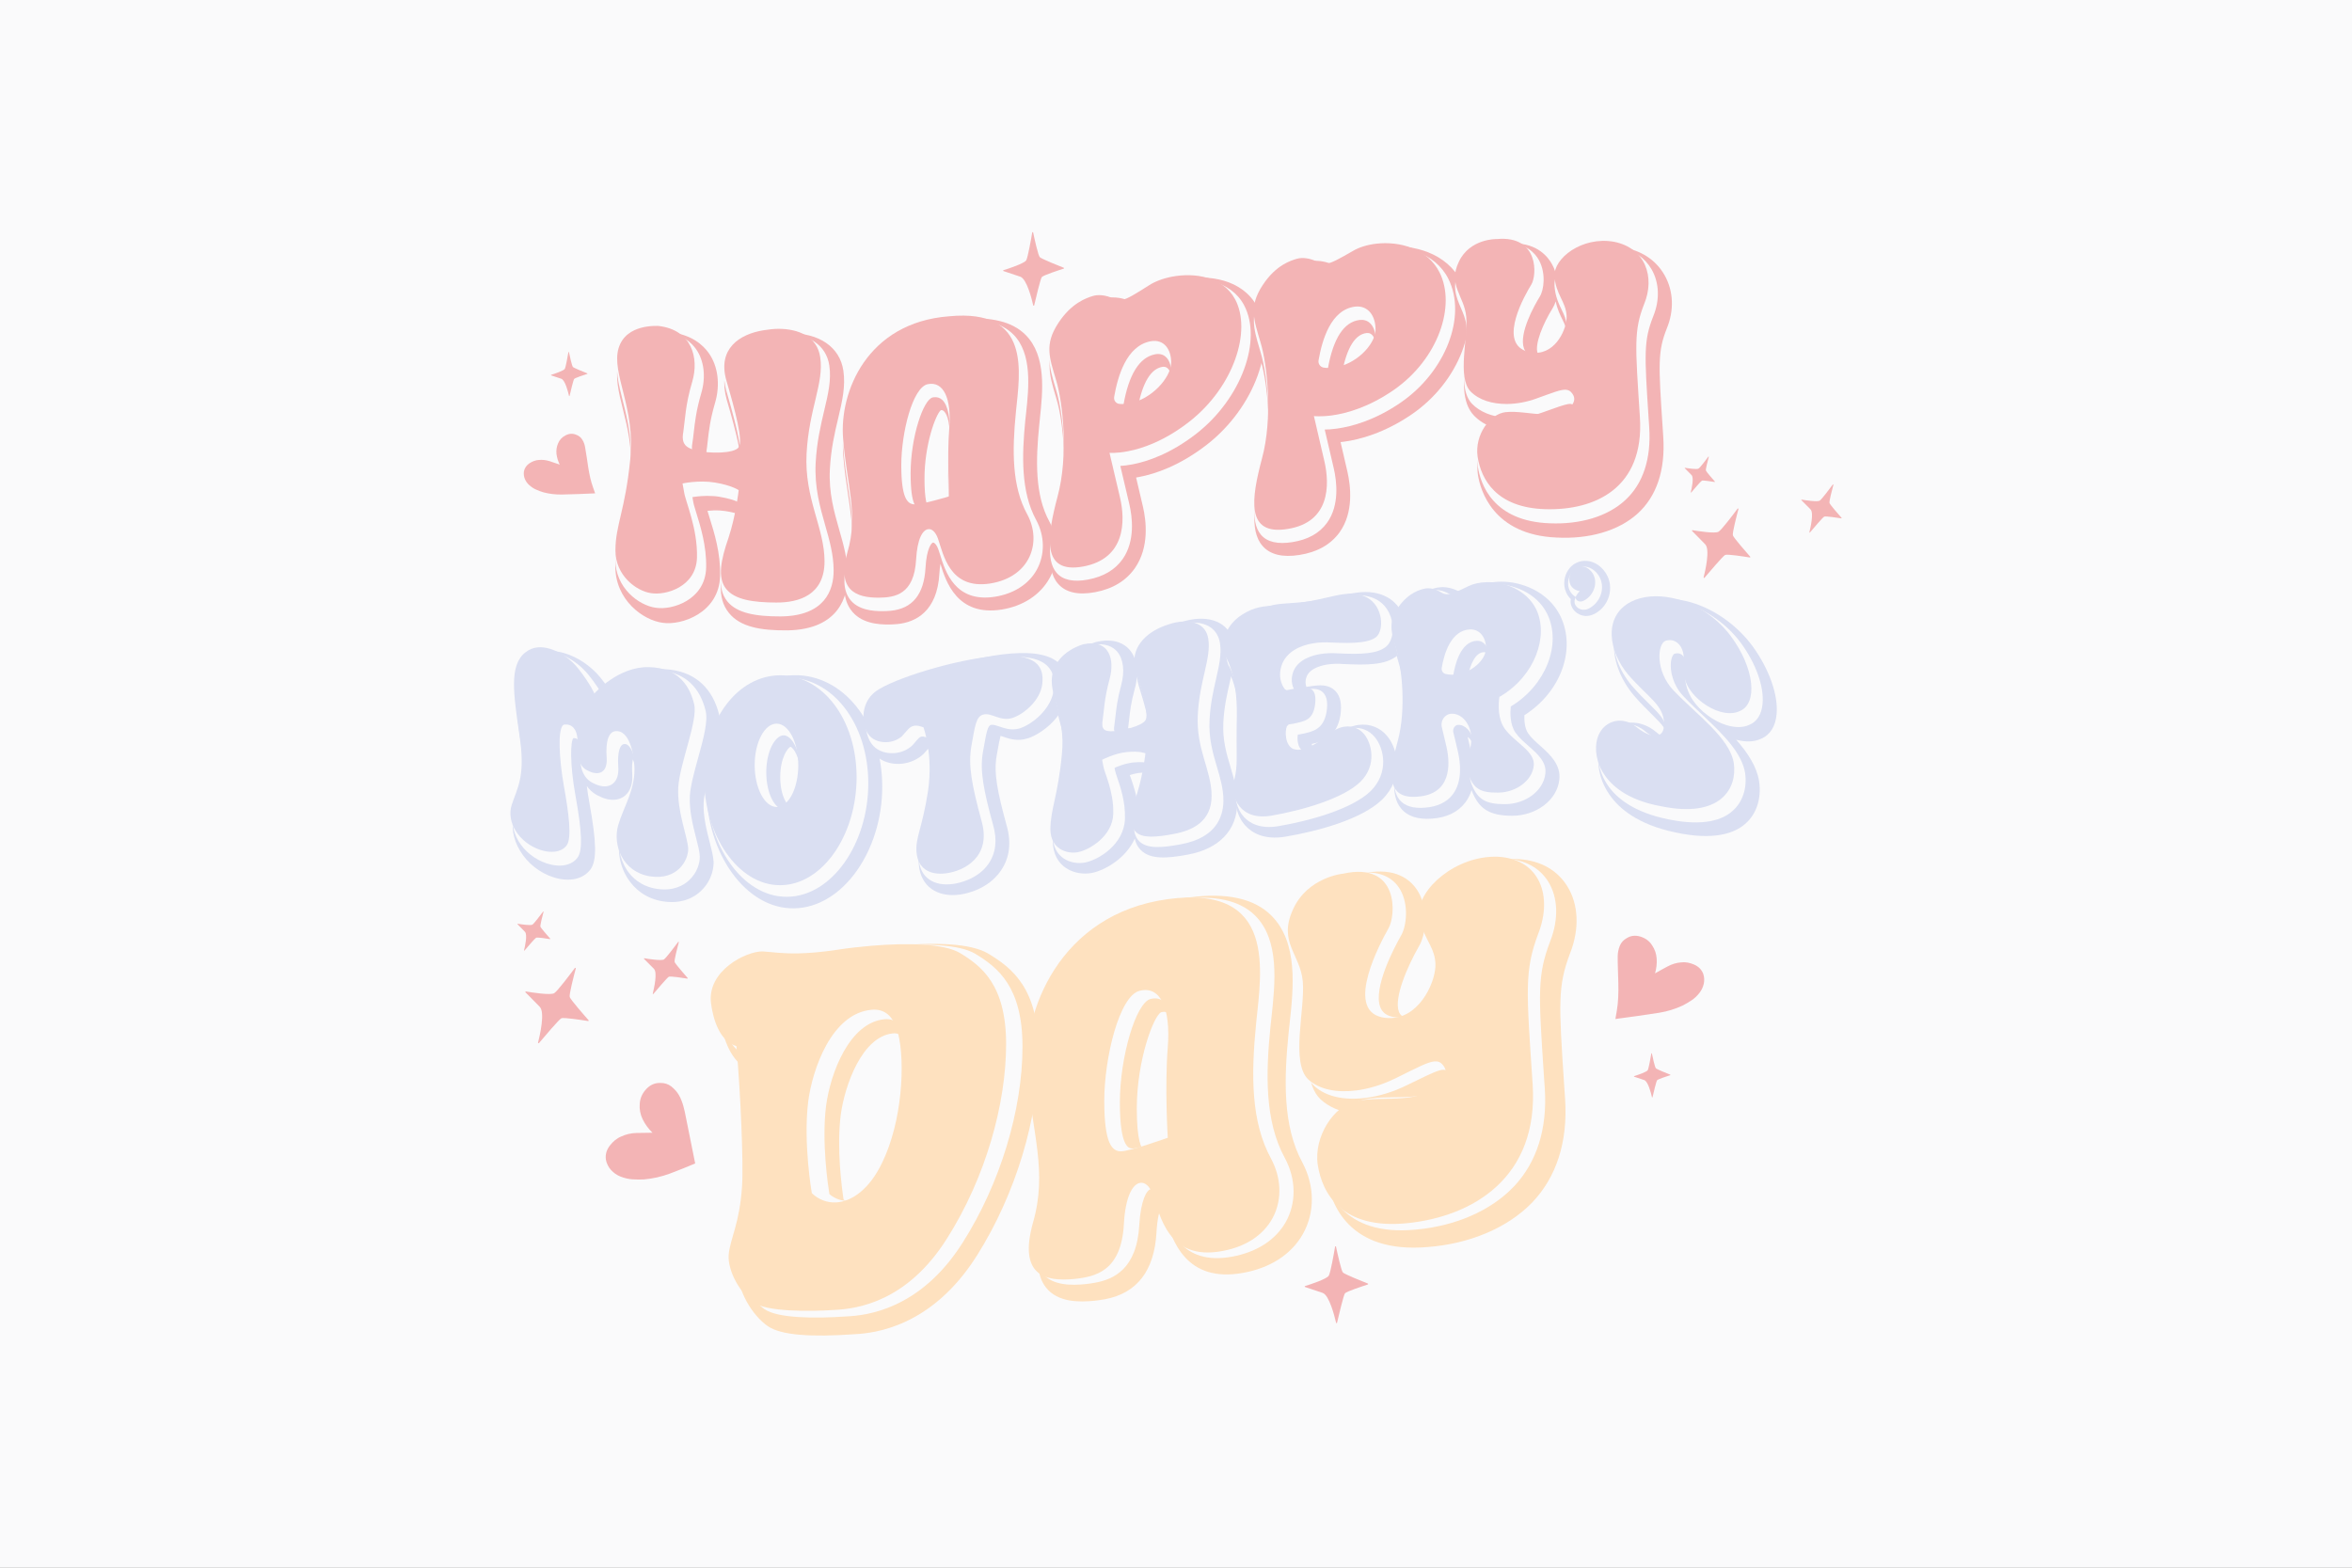 <?xml version="1.0" encoding="utf-8"?>
<!-- Generator: Adobe Illustrator 21.1.0, SVG Export Plug-In . SVG Version: 6.00 Build 0)  -->
<svg version="1.1" id="Layer_1" xmlns="http://www.w3.org/2000/svg" xmlns:xlink="http://www.w3.org/1999/xlink" x="0px" y="0px"
	 viewBox="0 0 3000 2000" style="enable-background:new 0 0 3000 2000;" xml:space="preserve">
<rect x="0" y="0" width="3000" height="2000" fill="#333333" stroke="none"/>
<style type="text/css">
	.st0{opacity:0.6;fill:#FFFFFF;}
	.st1{fill:#FAFAFB;}
	.st2{fill:#F3B4B5;}
	.st3{fill:#FEE1BF;}
	.st4{fill:#DADFF2;}
</style>
<rect class="st0" width="3000" height="2000"/>
<rect class="st1" width="3000" height="2000"/>
<g>
	<path class="st2" d="M1702.9,1590.5c0.1-0.7,1.1-0.7,1.2,0c1.8,8.4,6.7,30.7,8.8,32.9c2.3,2.3,25.4,11.6,31.8,14.1
		c0.5,0.2,0.5,1,0,1.2c-6.1,2-27.4,8.9-29.2,11.3c-1.8,2.4-8.1,29-10.1,37.6c-0.1,0.6-1.1,0.6-1.2,0c-2-8.6-8.7-35.3-17.2-38.2
		c-8-2.7-18.3-6.1-22.4-7.5c-0.6-0.2-0.6-1,0-1.2c6.5-2,27.9-9,30.3-13.3C1697.2,1623.4,1701.4,1599.3,1702.9,1590.5z"/>
	<path class="st2" d="M725,449.3c0.1-0.4,0.6-0.4,0.7,0c1,4.8,3.8,17.6,5.1,18.9c1.3,1.3,14.6,6.7,18.3,8.1c0.3,0.1,0.3,0.6,0,0.7
		c-3.5,1.1-15.7,5.1-16.8,6.5c-1,1.4-4.7,16.7-5.8,21.6c-0.1,0.4-0.6,0.4-0.7,0c-1.1-5-5-20.3-9.9-21.9c-4.6-1.5-10.5-3.5-12.9-4.3
		c-0.3-0.1-0.3-0.6,0-0.7c3.7-1.2,16-5.2,17.4-7.6C721.7,468.2,724.1,454.3,725,449.3z"/>
	<path class="st2" d="M2106.3,1344c0.1-0.4,0.6-0.4,0.7,0c1,4.8,3.8,17.6,5.1,18.9c1.3,1.3,14.6,6.7,18.3,8.1c0.3,0.1,0.3,0.6,0,0.7
		c-3.5,1.1-15.7,5.1-16.8,6.5c-1,1.4-4.7,16.7-5.8,21.6c-0.1,0.4-0.6,0.4-0.7,0c-1.1-5-5-20.3-9.9-21.9c-4.6-1.5-10.5-3.5-12.9-4.3
		c-0.3-0.1-0.3-0.6,0-0.7c3.7-1.2,16-5.2,17.4-7.6C2103,1362.9,2105.4,1349.1,2106.3,1344z"/>
	<path class="st2" d="M1316.6,296.6c0.1-0.6,1-0.7,1.2,0c1.7,8.1,6.4,29.4,8.5,31.5c2.2,2.2,24.4,11.1,30.5,13.5
		c0.5,0.2,0.5,0.9,0,1.1c-5.9,1.9-26.2,8.5-28,10.8c-1.7,2.3-7.8,27.8-9.7,36.1c-0.1,0.6-1,0.6-1.2,0c-1.9-8.3-8.3-33.8-16.5-36.6
		c-7.7-2.6-17.5-5.8-21.5-7.2c-0.5-0.2-0.5-1,0-1.1c6.2-1.9,26.7-8.6,29.1-12.7C1311.1,328.1,1315.2,305.1,1316.6,296.6z"/>
	<path class="st2" d="M2172.4,1242.1c-2.2-5.3-5.9-9.1-11.7-11.6c-5.6-2.4-11.2-3.4-16.6-2.7c-5.6,0.4-11.4,2.1-17.2,5.2
		c-5.7,3.1-11.1,6-15.9,8.8c1.8-6.1,2.5-12.5,2.1-18.7c-0.4-6.4-2.4-12.1-5.9-17.2c-3.4-5.4-8.4-9-14.8-11c-6.5-2-12.4-1.3-17.7,2.1
		c-3.9,2.2-6.9,5.4-8.6,9.6c-1.7,4.2-2.6,8.6-2.7,13.1c-0.2,23.4,2.8,47-1.2,70.2c-0.4,2.5-0.8,5-1.3,7.4c0,0.2-0.3,2.7-0.5,2.7
		c9.8-1.1,45.6-6.3,56.1-8c10.5-1.7,20.3-4.8,29.6-9.1c3.7-1.9,7.5-4.1,11.3-6.6c3.7-2.4,7-5.5,10.1-9.4c2.8-3.5,4.7-7.5,5.7-11.9
		C2174.1,1250.7,2173.9,1246.4,2172.4,1242.1z"/>
	<path class="st2" d="M668.3,601.2c0.9-4.2,3.2-7.6,7.1-10.2c3.9-2.5,7.9-4,12-4.2c4.2-0.4,8.7,0,13.5,1.5c4.6,1.5,9,3,13,4.4
		c-2.1-4.3-3.5-8.9-4.1-13.6c-0.5-4.8,0.2-9.3,2.1-13.6c1.8-4.4,5-7.8,9.5-10.1c4.6-2.4,9.1-2.6,13.4-0.8c3.2,1.1,5.9,3.1,7.7,6
		c1.9,2.9,3.1,6,3.7,9.4c3.3,17.3,4.2,35.3,10.3,52c0.6,1.8,1.3,3.6,1.9,5.4c0,0.1,0.6,2,0.7,2c-7.4,0.5-34.7,1.4-42.7,1.5
		c-8,0.1-15.7-0.8-23.2-2.8c-3-0.9-6.1-2-9.2-3.4c-3.1-1.3-6-3.2-8.8-5.7c-2.6-2.3-4.5-4.9-5.8-8.1
		C668.2,607.9,667.8,604.6,668.3,601.2z"/>
	<path class="st2" d="M772.8,1479.4c-0.8-6.3,0.7-12.1,4.9-17.7c4.1-5.4,9-9.5,14.7-11.8c5.7-2.7,12.2-4.3,19.5-4.5
		c7.2-0.2,14.1-0.3,20.3-0.3c-5.1-5-9.3-10.7-12.4-17c-3.1-6.4-4.4-13-3.8-19.9c0.4-7.1,3.2-13.4,8.3-18.8
		c5.2-5.6,11.4-8.1,18.3-7.8c5-0.1,9.7,1.4,13.7,4.5c4,3.2,7.3,6.8,9.8,11.2c2.4,4.4,4.2,8.9,5.5,13.7c1.3,4.7,2.4,9.6,3.3,14.6
		l11.8,58.7c-10.1,4.3-20.9,8.6-32,12.8c-11.2,4.2-22.3,6.6-33.7,7.6c-4.7,0.2-9.6,0.2-14.6-0.2c-4.9-0.3-9.9-1.5-15-3.5
		c-4.7-1.9-8.7-4.7-12.1-8.4C775.9,1488.8,773.8,1484.4,772.8,1479.4z"/>
	<path class="st2" d="M733.2,1235c0.4-0.6,1.4-0.1,1.2,0.6c-2.4,9.1-8.7,33.2-7.7,36.4c1.1,3.4,19,23.9,24,29.5
		c0.4,0.5,0,1.2-0.6,1.1c-7-1.1-31.1-4.9-34.1-3.5c-3,1.4-22.3,24.3-28.5,31.6c-0.5,0.5-1.3,0.1-1.2-0.6c2.4-9.4,9.1-38.7,2.1-45.7
		c-6.5-6.6-14.8-15-18.1-18.4c-0.5-0.5-0.1-1.2,0.6-1.1c7.3,1.2,31.6,5.1,36.1,2.1C711.3,1264.2,727.3,1242.9,733.2,1235z"/>
	<path class="st2" d="M865,1201.7c0.3-0.4,1-0.1,0.8,0.4c-1.7,6.3-6,23-5.3,25.2c0.8,2.4,13.2,16.5,16.6,20.4c0.3,0.3,0,0.8-0.4,0.8
		c-4.8-0.8-21.5-3.4-23.6-2.4c-2,1-15.4,16.8-19.7,21.9c-0.3,0.4-0.9,0.1-0.8-0.4c1.6-6.5,6.3-26.8,1.5-31.6
		c-4.5-4.5-10.2-10.4-12.6-12.7c-0.3-0.3,0-0.9,0.4-0.8c5,0.9,21.9,3.5,25,1.5C849.9,1221.9,861,1207.1,865,1201.7z"/>
	<path class="st2" d="M692.7,1163c0.2-0.3,0.7-0.1,0.6,0.3c-1.3,4.7-4.5,17.3-4,18.9c0.6,1.8,9.9,12.4,12.5,15.3
		c0.2,0.2,0,0.6-0.3,0.6c-3.6-0.6-16.1-2.6-17.7-1.8c-1.5,0.8-11.6,12.6-14.8,16.4c-0.2,0.3-0.7,0-0.6-0.3
		c1.2-4.9,4.7-20.1,1.1-23.7c-3.4-3.4-7.7-7.8-9.4-9.6c-0.2-0.2,0-0.6,0.3-0.6c3.8,0.6,16.4,2.6,18.7,1.1
		C681.3,1178.2,689.6,1167.1,692.7,1163z"/>
	<path class="st2" d="M2216.3,648.9c0.4-0.5,1.3-0.1,1.1,0.5c-2.2,8.4-8,30.6-7.1,33.6c1,3.1,17.5,22,22.1,27.2c0.4,0.4,0,1.1-0.6,1
		c-6.4-1-28.6-4.6-31.4-3.2c-2.7,1.3-20.5,22.3-26.3,29.1c-0.4,0.5-1.2,0.1-1.1-0.6c2.2-8.6,8.4-35.6,2-42.1c-6-6-13.6-13.8-16.7-17
		c-0.4-0.4-0.1-1.1,0.5-1c6.7,1.1,29.1,4.7,33.3,1.9C2196.1,675.8,2210.9,656.2,2216.3,648.9z"/>
	<path class="st2" d="M2337.7,618.2c0.3-0.4,0.9-0.1,0.8,0.4c-1.6,5.8-5.6,21.2-4.9,23.2c0.7,2.2,12.1,15.2,15.3,18.8
		c0.3,0.3,0,0.8-0.4,0.7c-4.4-0.7-19.8-3.1-21.7-2.2c-1.9,0.9-14.2,15.5-18.2,20.2c-0.3,0.3-0.9,0.1-0.7-0.4
		c1.5-6,5.8-24.7,1.4-29.1c-4.1-4.2-9.4-9.6-11.6-11.7c-0.3-0.3,0-0.8,0.4-0.7c4.6,0.8,20.2,3.2,23,1.3
		C2323.8,636.8,2334,623.2,2337.7,618.2z"/>
	<path class="st2" d="M2179,582.6c0.2-0.3,0.7-0.1,0.6,0.3c-1.2,4.3-4.2,15.9-3.7,17.4c0.5,1.6,9.1,11.4,11.5,14.1
		c0.2,0.2,0,0.6-0.3,0.5c-3.3-0.5-14.9-2.4-16.3-1.7c-1.4,0.7-10.7,11.6-13.6,15.1c-0.2,0.3-0.6,0-0.6-0.3c1.1-4.5,4.3-18.5,1-21.9
		c-3.1-3.1-7.1-7.2-8.7-8.8c-0.2-0.2,0-0.6,0.3-0.5c3.5,0.6,15.1,2.4,17.3,1C2168.5,596.6,2176.2,586.4,2179,582.6z"/>
	<g>
		<path class="st3" d="M1090.5,1702.1c-56.1,4-94.3,1.4-111.1-10.2c-19.7-13.5-39.8-46-38.1-73.5c0.9-10.2,3.5-19,6.2-28.4
			c4-13.8,9-31.1,10.9-59.3c1.7-26.2-1.4-107.6-6.4-167.4c-23-13.2-30.5-44.2-33-62.1c-2.7-19.2,3.3-37.3,17.4-52.8
			c18.6-20.4,46.1-31.4,62.5-31.6c0.5,0,0.9,0,1.4,0c4.6,0.2,8.9,0.5,13.2,0.9c8.5,0.6,18.2,1.2,31.6,0.7c13.9-0.6,29.6-2.3,48-5.3
			c14.2-2.4,29.3-4.4,44.9-6c56-5.7,100.5-3.4,122.2,9.3c31.3,18.8,64.6,44.9,64.6,126.3c0,83.3-29.3,180.6-78.4,258.6
			C1188.6,1693.3,1114.8,1700.8,1090.5,1702.1z M1076,1530.4c5.1,3.5,11.2,5.2,17.2,4.8c16.5-1.2,33.5-17,45.4-41.9
			c22.9-46.9,28.4-118,19.3-154.7c-5.4-21.7-15.1-20.6-19.2-20.2c-38.9,3.9-61.3,65.8-66.4,104.5
			C1067.1,1465.1,1073.6,1514.7,1076,1530.4z"/>
		<path class="st3" d="M1409.5,1657.5c-4.9,0.9-9.5,1.5-13,1.9c-19.6,2-47.3,2.4-62.4-16.9c-11.8-15.1-13.2-38.3-4.1-70.9
			c12.3-42.5,6.8-78.6,0.4-120.5c-3.1-20.2-6.3-41.1-8.2-65.3c-3.6-42.1,7.5-106,49.8-159.7c32.5-41.3,77.9-68.8,131.2-79
			c4.5-0.9,9.2-1.6,13.9-2.2c47.8-6.5,83.1,1.5,104.8,23.4c34.1,34.5,28,91.8,23,137.8c-0.4,4.1-0.9,8.1-1.3,12
			c-5.8,58.2-7.7,118.5,17.6,165c15.9,29.8,16.1,63.9,0.6,91.3c-14.7,26-41.9,43.4-76.4,49.5c-72.8,13.1-90.1-41.5-99.4-71.2
			c0-0.1-0.1-0.2-0.1-0.3c-1-3.1-1.9-6.1-2.8-8.6c-0.7-1.8-1.4-3.2-2-4.3c-2.1,4.9-5,14.7-6,33
			C1472.3,1621.1,1450.3,1649.8,1409.5,1657.5C1409.5,1657.5,1409.5,1657.5,1409.5,1657.5z M1482.3,1291.1c-0.4,0.1-0.8,0.2-1.2,0.3
			c-9,3.5-31.1,60-31.1,123c0,41.4,6.1,52.2,9.4,52.1c0,0,0.7,0,2.7-0.4c9.4-1.8,26.8-7.4,38.7-11.4c-0.9-21.4-2.2-66.6,0.7-104
			c2.2-28.2-1.6-49.6-10.1-57.2C1488.7,1291.1,1486,1290.4,1482.3,1291.1z"/>
		<path class="st3" d="M1821.3,1590.9c-101.7,8.8-123.9-56.1-128.6-86.4c-3.3-22.8,3.2-47.7,17.7-68.2c4.3-6.1,9.1-11.4,14.3-16
			c-16-2.2-29.5-8.1-40-17.5c-19.9-18.7-16.5-56.2-13.1-92.5c1.5-15.8,2.8-30.8,1.8-41.2c-1-10.6-4.9-19.2-9-28.3
			c-8.1-18-17.2-38.3-2.1-71.4c20.5-45.7,67-54.2,76.1-55.2c0.2,0,0.4,0,0.6-0.1c3.4-0.7,6.8-1.3,10-1.6
			c35.2-4.1,52.1,11.8,60.1,25.4c13.5,23.3,9.3,54.8,1.1,68.7c-15.9,27.8-32.3,66.9-25.9,84.1c1.5,4,4.3,6.3,9.1,7.6
			c3,0.8,7,1.1,10.8,0.8c8.3-0.7,15.6-4.8,22.5-12.6c10.4-11.8,16.7-30,16.1-39.7c-0.5-8.3-3.6-14.5-7.7-22.4
			c-5.1-10.1-11.5-22.5-12.7-41.4c-1-14.7,5.9-31.2,19.3-46.4c22-24.9,56.7-41,90.5-40.7c2,0,3.9,0.1,5.9,0.2
			c27.5,2,48.6,14.4,61.1,34.7c14.4,23.3,15.6,54.5,3.4,85.5c-15.8,41.7-14.4,63.8-7.4,169.6c0.4,5.4,0.7,10.8,1.1,16.1
			c3.6,54.7-11,99.7-42.1,132.2C1922.5,1566.9,1874.1,1586.8,1821.3,1590.9z M1855.6,1385.1c-4.3,0.7-15.1,5.6-26.6,11
			c-3.4,1.6-7.1,3.4-11,5.2c7.2-0.6,13.3-1.7,17.5-3.3c0.1,0,0.2-0.1,0.3-0.1C1849.5,1393.5,1854.7,1387.3,1855.6,1385.1
			C1855.6,1385.1,1855.6,1385.1,1855.6,1385.1z"/>
		<g>
			<g>
				<path class="st1" d="M1080.5,1679.4c-42.3,3-88.8,2.3-105.3-9.2c-17.6-12.1-35.4-41.5-34-64.8c0.8-9,3.1-17,5.8-26.2
					c4.1-14.1,9.2-31.6,11.2-60.5c1.8-27-1.6-112.6-6.8-172c-22.6-9.3-30-39.2-32.4-56.7c-2.3-16.4,3-32,15.2-45.3
					c16.1-17.6,40.8-28.1,55.3-28.1c0.3,0,0.6,0,0.9,0c4.3,0.2,8.4,0.6,12.8,0.9c8.6,0.7,18.4,1.4,32.2,0.9
					c14-0.5,29.9-2.1,48.5-5.1c13.8-2.3,28.5-4.1,43.7-5.5c52.9-5,96.2-2.8,116,8.8c29.3,17.7,60.6,42.3,60.6,118.7
					c0,80.7-28.5,174.8-76.3,250C1173.3,1671.7,1103.5,1678.2,1080.5,1679.4z M1057.9,1523.4c7.1,6.1,16.2,9.2,25.2,8.6
					c19.8-1.3,39.6-18.9,52.9-46.8c23.5-48.1,29.2-121.2,19.8-159c-4.7-18.8-13.8-27.2-27.6-25.9c-44.5,4.2-69,68.2-74.6,111
					C1047.9,1457.8,1056.2,1512.7,1057.9,1523.4z"/>
			</g>
			<g>
				<path class="st1" d="M1397,1636.4c-4.5,0.9-8.9,1.4-12.3,1.8c-17.6,1.8-42.5,2.2-55.3-14.1c-10.1-12.9-11.1-33.5-2.9-62.9
					c12.7-43.9,7.1-80.5,0.6-122.9c-3-19.8-6.2-40.3-8-63.9c-3.4-39.9,7.1-100.2,47.1-150.8c30.5-38.7,73.3-64.4,123.7-74.1
					c4.3-0.8,8.8-1.5,13.3-2.1c45-6.2,77.9,0.9,97.8,20.7c31.4,31.4,25.5,86,20.8,129.8c-0.4,4.1-0.9,8.1-1.3,11.9
					c-5.9,59-7.7,120,18.4,167.7c14.4,26.8,14.8,57.3,1,81.7c-13,22.9-37.2,38.3-68.3,44c-65.7,12-81-36.3-90.2-65.4
					c-1.1-3.3-2-6.4-3-9.1c-2.9-7.7-7.1-12.2-10.8-11.5c-4.8,0.9-12.6,13.8-14.4,45.4C1450.1,1619.8,1419.6,1632.2,1397,1636.4z
					 M1469.3,1274.1c-0.6,0.1-1.3,0.3-1.9,0.4c-18.6,5-39,74-39,131.9c0,59.2,12.1,58.9,16.7,58.8c0.6,0,1.9-0.1,4.1-0.6
					c12.3-2.3,36.9-10.7,47.6-14.4c-0.8-16.4-3-67.8,0.3-109.6c2.4-30.8-2.1-53.6-12.4-62.7
					C1480.4,1274.3,1475.4,1273,1469.3,1274.1z"/>
			</g>
			<g>
				<path class="st1" d="M1805.7,1568.7c-94.1,9-114.5-50.6-118.9-78.3c-2.9-20.2,2.9-42.2,15.8-60.4c10.1-14.2,23.4-24.1,36.5-27
					c3.4-0.8,6.9-1.4,10.9-1.8c8.5-1,17.6-1.2,26.3-1.3c8.5-0.1,17.3-0.2,25.4-0.9c8.4-0.7,15.3-2.1,20.5-4
					c16.2-5.5,24-13.7,25.9-19.2c1-2.9,0.5-5.5-1.4-7.8c-2.2-3-3.6-3.4-6.5-3.2c-5.4,0.3-15.3,4.9-30.3,12.2
					c-4.9,2.4-10.4,5.1-16.6,8c-16.4,8.1-34.9,13.7-51.8,15.7c-27.5,3.3-50-1.7-65.1-15.1c-17-15.8-13.8-50.9-10.6-84.9
					c1.5-16.1,2.9-31.2,1.8-42.4c-1.1-11.8-5.4-21.3-9.6-30.5c-7.6-16.9-15.5-34.4-2.3-63.3c18-40.2,59.5-47.9,67.6-48.9
					c0.4-0.1,0.7-0.1,1-0.1c3.3-0.7,6.5-1.3,9.6-1.7c30.7-3.8,45.1,9.4,51.9,20.8c11.6,19.8,8.1,47.4,1.3,58.9
					c-8.5,14.9-35.8,66.4-26.6,91.2c2.4,6.4,7.1,10.3,14.4,12.2c3.9,1,8.9,1.4,13.7,0.9c10.6-1,20.3-6.4,28.8-16
					c12.4-14.1,19.1-34.5,18.3-46.1c-0.6-9.9-4.2-17.1-8.5-25.4c-5-9.7-10.6-20.7-11.8-37.6c-0.8-12.1,5.2-26.1,16.8-39.2
					c20.2-22.9,52.2-37.9,83.4-38.1c1.8,0,3.6,0,5.4,0.1c24.2,1.4,42.8,11.7,53.7,29.1c12.7,20.3,13.6,48.2,2.5,76.5
					c-16.4,43.4-14.9,65.6-7.9,171.6c0.4,5.3,0.7,10.6,1.1,15.9c3.4,51.5-10.2,94.2-39.4,125.1
					C1901.3,1545,1855.6,1564.3,1805.7,1568.7z"/>
			</g>
		</g>
		<g>
			<path class="st3" d="M1283.3,1332c0,75.7-25.7,169.9-75.8,248.7c-50.1,78.9-112,89.1-143.7,90.5c-31,2.1-86.3,2.4-102.8-9.6
				c-16.5-11.6-32.9-39.6-31.6-60.6c2-21.6,13.8-38.8,17.1-87.5c2-29.6-2-120.7-7.2-178.9c-21.7-6.3-29.7-34.8-32.3-54
				c-5.9-42.4,45.5-67.4,65.9-66.8c12.5,0.8,24.4,2.9,45.5,2.5c12.5-0.3,28.3-1.4,49.4-4.6c13.8-2.1,28.3-3.8,43.5-5.1
				c46.1-3.9,92.9-2.9,113.3,9.3C1251.7,1232.4,1283.3,1256.2,1283.3,1332z M1145.6,1318.6c-5.9-23.8-18.5-31.7-33.6-30.4
				c-51.4,4.3-75.8,76.3-81.1,116.8c-6.6,53.6,4.6,117.2,4.6,117.2c8.6,8.3,19.8,12.4,31,11.8c20.4-1.1,42.8-17.4,58.6-50.5
				C1150.8,1430.9,1154.8,1355.8,1145.6,1318.6z"/>
			<path class="st3" d="M1558.7,1596.1c-69.2,12.8-79.1-46.4-88.3-72.4c-4-10.4-9.9-15.9-16.5-14.6c-9.2,1.8-18.5,17.4-20.4,52.7
				c-3.3,59.9-36.2,66.9-62.6,69.8c-38.9,3.9-71.8-5-53.4-71.5c19.1-65.9-1.3-114.4-7.2-191.2c-6.6-76.7,40.2-202.8,179.2-221.8
				c139.7-19,119.3,92.5,112.7,158.5c-6.6,66.4-6.6,125.6,19.1,172.7C1646.4,1525.1,1627.3,1583.7,1558.7,1596.1z M1453.3,1264.1
				c-25.7,6.9-44.8,85.6-44.8,140.3c0,54.7,9.9,64.7,21.7,64.4c11.9-0.3,59.3-17.3,59.3-17.3c0,0-4-64.5,0-115.3
				C1493.5,1285.4,1479.7,1257.1,1453.3,1264.1z"/>
			<path class="st3" d="M1770.9,1184.6c-9.9,17.5-55.4,101.9-9.2,113c5.3,1.4,11.2,1.4,15.8,1c35.6-3.6,54.7-48.8,53.4-69.8
				c-1.3-23.7-18.5-33.6-20.4-63.7c-2-30.1,46.1-74.1,100.2-72.1c54,3,69.9,50.9,51.4,98c-17.8,47.6-15.2,72.1-7.2,192.2
				c7.9,119.3-76.4,168.8-160.1,177.3c-83,8.3-108.1-37.3-114-74.4c-5.3-36.8,21.1-75,47.4-81c19.1-4.4,42.2-2.4,62.6-4.3
				c7.9-0.7,15.8-2.1,22.4-4.6c25-8.6,36.9-25.6,27.7-36.9c-3.3-4.4-6.6-5.5-11.2-5.2c-8.6,0.6-22.4,8.1-49.4,21.4
				c-16.5,8.2-34.3,13.6-50.1,15.6c-25,3.2-46.8-0.9-61.3-13.8c-23.1-21.5-4-90.3-7.2-125.4c-3.3-35.1-31.6-49.7-12.5-91.6
				c18.5-41.3,63.9-45.8,63.9-45.7C1784.8,1098.7,1780.8,1168,1770.9,1184.6z"/>
		</g>
	</g>
	<g>
		<path class="st2" d="M1004.7,804.2c-34.5,0.3-60.5-4.3-75-22.3c-15.9-19.7-11.4-46.2,0.3-80c5.5-16.8,8.9-35.1,10.7-46.4
			c-3.8-1.2-8.9-2.5-15.5-3.5c-2.1-0.3-4.2-0.5-6.4-0.7c-5.9-0.4-11.7-0.1-16.4,0.4c0.7,2.6,1.8,6.3,3,9.9
			c5.5,17.6,13.9,44,13.1,73.2c-1.2,47.1-49.3,63.5-73.5,59.7c-25-3.3-60.1-29.3-60.1-71.5c0-17.2,3.1-30.3,6.9-46.9
			c3.9-16.7,8.8-37.6,12-70.7c3.5-32.5-3.3-59.3-9.2-83c-5.5-21.9-10.7-42.7-5.2-61.2c12.1-40.9,61.8-37.2,64-37.5
			c0.1,0,0.2,0,0.4,0c1,0.1,1.7,0.2,2.4,0.3c26.2,3.3,40.4,16,47.8,26.4c11.9,16.7,14.9,40.5,8,63.8c-6.3,21.5-7.9,36-9.3,48.7
			c-0.5,4.7-1,9.2-1.7,13.7c-0.4,2-0.5,3.4-0.5,4.3c1.1,0.4,2.9,1,5.8,1.6c3.1,0.6,7.4,1.2,11.9,1.5c12.9,0.8,21.8-0.5,25.9-1.6
			c-0.2-5.6-2.5-22.6-17.2-72.6c-5.5-20-3.6-37.2,5.6-51.5c10.4-16,29.5-26.6,53.8-30.7c6.7-1.1,13.9-2.2,21.5-2.3
			c36.7-0.5,63.4,17.3,67.9,47.4c3,20.1-1.4,39.1-6.6,61c-4.4,18.4-9.3,39.3-10.6,65.3c-1.5,29.5,5.3,53.5,11.9,76.7
			c5.7,19.8,11,38.5,11,59.5C1081.2,759.4,1071.3,802.9,1004.7,804.2z"/>
		<path class="st2" d="M1145.1,796.1c-3.8,0.4-7.4,0.5-10.1,0.6c-15.6,0.3-37.6-1.7-49.8-18.8c-9.6-13.3-10.8-32-3.6-56.9
			c9.1-30.3,4.9-57.7,0.2-89.4c-2.3-15.6-4.8-31.7-6.2-50.2c-2.8-32.9,5.8-81.1,38.5-119.4c25.2-29.6,60.4-47.9,101.7-53.7
			c3.5-0.5,7.1-0.9,10.7-1.2c37.1-3.4,64.6,3,81.7,20.2c26.8,26.8,21.8,72.8,18.2,106.5c0,0.1,0,0.2,0,0.3c-0.3,3-0.6,5.9-0.9,8.7
			c-4.3,43.5-5.7,88.4,12.9,122.4c12.6,23.2,12.7,50.3,0.3,72.5c-11.8,21.1-33.4,35.4-60.8,39.9c-57.4,9.2-71.6-36.3-78.4-58.2
			c-0.5,3.3-1,7.3-1.3,12.3C1195.5,780.1,1167.8,793.8,1145.1,796.1L1145.1,796.1z M1184.7,647.3c4.8-0.6,13.9-2.7,25.4-5.9
			c-0.7-17.7-1.4-48.9,0.7-75.7c1.9-23.8-2.2-36.7-6.7-41c-1.5-1.4-2.6-1.6-4.1-1.4c-6.5,5.6-20.8,43.7-20.8,87.4
			c0,27.3,3.5,34.8,4.6,36.6C1184.1,647.4,1184.4,647.4,1184.7,647.3z"/>
		<path class="st2" d="M1396.7,755.5c-21.5,4-37.3,0.4-47-10.6c-17.8-20.2-9.4-59.6-0.1-95c13.2-48.5,6.6-112.4-1.9-140.3
			c-0.5-1.7-1-3.5-1.5-5.2c-7.7-25.9-14.3-48.2,6.3-80.1c20.3-31.6,43.9-39.5,52.7-42.4c0.3-0.1,0.6-0.2,0.8-0.3
			c1.8-0.6,3.5-1,5.3-1.4c10-1.9,21.4-0.2,32,4.8c1.9,0.7,2.5,0.8,2.6,0.8c4.4-0.8,17.1-8.9,28.3-16.1c9.3-6.1,21.9-10.9,35.4-13.5
			c31.5-6,75-0.3,93.9,34.9c25.9,48.7-3.3,128.7-63.9,176c-34.8,27.1-66.1,37.5-86.2,41.3c-1.4,0.3-2.9,0.5-4.3,0.8
			c2.4,10.3,5.6,23.7,8.8,37.5c4.1,17.7,8.2,51.3-10.2,77.9C1436.4,740.9,1419.3,751.3,1396.7,755.5z M1451.6,518.2
			c1.3-0.1,2.8-0.3,4.3-0.6c20.2-3.9,37.4-23.3,37.9-34c0.2-6.1-1.6-11.4-4.8-14c-1.8-1.5-4-2-6.8-1.5
			C1468,470.8,1457.7,487.7,1451.6,518.2z"/>
		<path class="st2" d="M1657.4,708c-21.5,3.4-37.3-0.4-47-11.5c-17.8-20.3-9.4-59.7-0.1-95c13.2-48.3,6.6-112.3-1.9-140.3
			c-0.5-1.7-1-3.5-1.5-5.2c-7.7-25.9-14.3-48.3,6.3-80.1c20.3-31.4,43.9-38.6,52.7-41.2c0.3-0.1,0.6-0.2,0.8-0.3
			c1.8-0.5,3.5-0.9,5.3-1.2c10-1.5,21.4,0.7,32,6.2c1.9,0.8,2.5,0.9,2.7,0.9c4.4-0.6,17.1-8,28.3-14.4c9.3-5.5,21.9-9.4,35.4-10.8
			c31.5-3.5,75,7.1,93.9,44.8c25.9,52.3-3.3,127.6-63.9,168.9c-34.8,23.7-66.1,32-86.2,34.7c-1.4,0.2-2.9,0.4-4.3,0.5
			c2.4,10.5,5.6,24,8.8,38c4.1,18,8.2,51.8-10.2,77.3C1697.1,694.9,1679.9,704.5,1657.4,708z M1712.3,473.1c1.3,0,2.8-0.2,4.3-0.4
			c20.2-2.7,37.4-20.8,37.9-31.4c0.2-6.1-1.6-11.5-4.8-14.4c-1.8-1.7-4-2.3-6.8-2C1728.7,426.7,1718.4,442.9,1712.3,473.1z"/>
		<path class="st2" d="M1985.8,685.8c-81.8-3.3-97.8-61-100.7-80.1c-2.6-18.5,2.5-37.8,14.1-52.8c2-2.5,4.1-4.9,6.3-7
			c-10-3.5-18.6-8.7-25.4-15.7c-16.2-17-13.5-45.8-10.9-73.7c1.1-11.7,2.1-22.6,1.4-30.3c-0.7-7.5-3.5-14.1-6.5-21.1
			c-6.1-14.2-13.6-31.8-1.5-57.1c16.4-34.9,53.4-37.3,60.7-37.2c0.1,0,0.2,0,0.3,0c2.6-0.2,5.2-0.3,7.7-0.3
			c29.8,0.2,43.2,17.1,48.5,26.9c3.3,6,5.3,12.6,6.3,19.2c2.6-6.3,6.8-12.5,12.4-18.1c17.3-17.4,44.5-26.5,71-22.8
			c1.5,0.2,3.1,0.5,4.6,0.8c22,4.5,38.9,16.7,49,34.4c11.5,20.1,12.5,45,2.9,68.2c-11.6,29.2-10.6,45.9-5.3,125.8
			c0.3,4.1,0.5,8.2,0.8,12.3c2.8,42.7-8.5,76.1-32.8,98.1C2064.1,677.5,2026.6,687.9,1985.8,685.8z M1984.3,384.5
			c-1,3.2-2.3,6.1-3.8,8.5c-12.5,20.2-23.3,46.2-19.2,57.8c0.6,1.8,1.7,3.2,4.7,4.4c1.9,0.8,4.5,1.3,7,1.4c5.2,0.2,9.9-1.9,14.3-6.4
			c7.8-7.9,11.5-20,11.2-25.8c-0.3-5.6-2.5-10.1-5.4-16.3C1989.9,401.8,1986.3,394.3,1984.3,384.5z"/>
		<g>
			<g>
				<path class="st1" d="M995.8,786.4c-32,0.1-55.9-4.1-68.2-19.3c-13.2-16.4-8.8-40.3,1.9-71.3c7.2-21.9,10.9-45.9,12.1-55.3
					c-4-1.9-11.9-4.8-24.5-6.8c-2.3-0.4-4.7-0.7-7.2-0.8c-10.9-0.8-21,0.4-26.7,1.3c0.3,1.9,0.7,3.9,1,5.8c0.4,2.9,2,8,3.8,13.9
					c5.3,17.1,13.4,42.7,12.7,70.4c-1.1,41-43.3,54.6-64.6,51c-21.3-3-51.2-25.2-51.2-61.3c0-16.2,3-28.9,6.7-45
					c4-17,8.9-38.1,12.2-71.7c3.6-34-3.3-61.7-9.5-86.2c-5.4-21.6-10.1-40.3-5.3-56.5c10.4-35.4,54.2-31.9,56-32
					c0.9,0.1,1.5,0.2,2.2,0.3c22.5,3.1,34.5,13.8,40.7,22.6c10.2,14.6,12.7,35.4,6.6,56c-6.5,22.1-8.1,37-9.6,50.1
					c-0.5,4.6-1,9-1.7,13.3c-1,5.5-0.8,9.3,0.6,11.3c1.5,2.2,5.3,3.9,12.3,5.5c3.5,0.8,8.2,1.4,13.1,1.8c19.3,1.4,32.1-1.7,34-4.3
					c2.2-3.7,0.9-20.5-16.8-80.8c-4.8-17.3-3.2-32.2,4.6-44.2c9.1-13.9,26-23.1,47.8-26.7c6.3-1,13-2,19.9-2
					c32.6-0.2,55.2,14.7,59.1,40.7c2.8,18.4-1.5,36.6-6.5,57.6c-4.4,18.8-9.5,40-10.9,66.8c-1.6,31,5.4,55.8,12.2,79.7
					c5.5,19.3,10.7,37.5,10.7,57.3C1063.5,753.1,1051.7,785.9,995.8,786.4z"/>
			</g>
			<g>
				<path class="st1" d="M1136.2,779.2c-3.5,0.3-6.9,0.5-9.4,0.5c-13.7,0.2-33.1-1.6-43.1-15.6c-8-11.1-8.8-27.3-2.4-49.5
					c9.6-32.1,5.4-60.4,0.4-93.2c-2.3-15.4-4.7-31.4-6.1-49.6c-2.6-31.1,5.5-76.5,36.2-112.5c23.5-27.6,56.4-44.5,95.2-49.8
					c3.3-0.5,6.8-0.8,10.2-1.1c34.6-3.1,60,2.8,75.4,18.4c24.3,24.5,19.6,68.2,16.2,100.2c-0.3,3.1-0.7,6.2-1,9.1
					c-4.4,44.8-5.8,91.2,13.8,127.2c11.2,20.7,11.4,44.5,0.7,63.8c-10.1,18.1-29,30.3-53.2,34.2c-51,8-63.4-32.3-70-53.6
					c-0.8-2.6-1.5-4.9-2.3-7c-2.4-6.5-5.4-8.7-6.8-8.5c-1.5,0.2-8.1,6.6-9.5,32.4C1178.5,758.2,1164,776.4,1136.2,779.2z
					 M1191.1,506.8c-0.4,0.1-0.9,0.1-1.3,0.2c-12.1,2.5-28.3,50.8-28.3,97c0,44,8.6,44.4,11.5,44.6c0.4,0,1.2,0,2.9-0.2
					c8.8-1,26-5.7,34.7-8.3c-0.7-13.8-2.1-51.3,0.3-82.5c1.8-23-1.5-40.2-9-47.4C1198.8,507.4,1195.3,506.3,1191.1,506.8z"/>
			</g>
			<g>
				<path class="st1" d="M1387.8,739.4c-18.5,3.5-32,0.6-39.9-8.4c-15.4-17.4-7.3-54.3,1.4-87.5c13.6-50.2,6.9-116.3-2-145.2
					c-0.5-1.7-1-3.4-1.5-5.1c-7.6-25.7-13.1-44.2,4.9-72.3c18.1-28.2,39-35.1,46.8-37.8c0.3-0.1,0.6-0.2,0.9-0.3
					c1.3-0.4,2.6-0.8,4-1c8.4-1.6,18.1,0,27.4,4.4c3.2,1.2,5,1.7,7.3,1.2c5.9-1.1,16-7.4,31.9-17.5c8.2-5.4,19.5-9.7,31.8-12
					c28.9-5.5,68.8-0.5,85.9,31.2c24,44.9-3.7,119.6-60.5,164c-33,25.8-62.6,35.6-81.6,39.3c-6.3,1.2-11.6,1.8-15.6,2
					c2.4,10.4,6.8,29.2,11.5,48.8c3.8,16.2,7.7,46.8-8.5,70C1422.4,726.9,1407.5,735.7,1387.8,739.4z M1473.4,452
					c-20,3.8-33.6,25.6-40.4,64.5c-0.4,1.8,0.9,3.2,2.2,3.4c3.1,0.4,7.3,0.2,11.8-0.7c24.2-4.6,46-28.1,46.8-44.1
					c0.2-8.7-2.4-16.2-7.3-20.2C1483.1,452,1478.6,451,1473.4,452z"/>
			</g>
			<g>
				<path class="st1" d="M1648.5,691.6c-18.5,3-32,0-39.9-9.1c-15.4-17.5-7.3-54.4,1.4-87.5c13.6-50,6.9-116.2-2-145.2
					c-0.5-1.7-1-3.4-1.5-5.2c-7.6-25.7-13.1-44.3,4.9-72.2c18.1-28,39-34.4,46.8-36.8c0.3-0.1,0.6-0.2,0.9-0.3
					c1.3-0.4,2.6-0.7,4-0.9c8.4-1.3,18.1,0.6,27.4,5.5c3.2,1.3,5,1.9,7.3,1.6c5.9-0.8,16-6.6,31.9-15.7c8.2-4.9,19.5-8.4,31.8-9.8
					c28.9-3.3,68.8,5.8,85.9,39.7c24,48-3.7,118.5-60.5,157.7c-33,22.8-62.6,30.7-81.6,33.4c-6.3,0.9-11.6,1.2-15.6,1.2
					c2.4,10.5,6.8,29.5,11.5,49.3c3.8,16.4,7.7,47.2-8.5,69.6C1683,680.3,1668.2,688.5,1648.5,691.6z M1734.1,408.2
					c-20,2.5-33.6,23.6-40.4,62.2c-0.4,1.7,0.9,3.2,2.2,3.5c3.1,0.6,7.3,0.6,11.8,0c24.2-3.3,46-25.1,46.8-41.1
					c0.2-8.7-2.4-16.4-7.3-20.8C1743.7,408.9,1739.3,407.6,1734.1,408.2z"/>
			</g>
			<g>
				<path class="st1" d="M1976.9,667.6c-72.8-2.5-88.5-50.2-91.9-72.2c-2.3-16.1,2.2-32.8,12.3-45.9c6.5-8.4,14.7-14.3,23.1-16.7
					c-17.8-1.3-32.5-7.2-42.8-17.6c-13.4-14-10.9-40.8-8.5-66.8c1.1-12.1,2.2-23.5,1.4-32c-0.8-8.8-4-16.4-7.2-23.7
					c-5.9-13.8-12.1-28.1-1.7-49.7c14.1-30,46.4-32.3,52.7-32.2c0.3,0,0.5,0,0.7,0c2.5-0.2,5-0.4,7.3-0.4c24,0,35.4,11.9,40.7,21.6
					c9.1,16.7,6.3,38.2,0.9,46.6c-6.4,10.4-26.9,46.6-20.1,65.8c1.7,4.6,5,7.8,10.1,9.8c2.8,1.1,6.4,1.8,9.9,1.9
					c7.7,0.3,14.7-2.7,20.8-9c9.2-9.3,14.1-23.7,13.6-32.3c-0.4-7.3-3.2-13.1-6.3-19.7c-3.9-8-8.2-17.1-9.1-30.4
					c-0.6-9.7,4-20.2,13.1-29.3c15.7-15.8,40.4-24.1,64.5-21c1.4,0.2,2.8,0.4,4.2,0.6c18.9,3.7,33.4,13.8,42,28.6
					c9.9,17.2,10.7,39.1,2.1,60c-12.3,31.2-11.2,48.2-5.9,129.6c0.3,4.1,0.5,8.2,0.8,12.2c2.6,40.1-7.9,71.6-30.4,92.5
					C2050.4,659.1,2015.3,669.2,1976.9,667.6z M1944.7,531.9c3.3,0.3,6.7,0.6,10,1c6.5,0.7,13.1,1.5,19.2,1.8
					c6.2,0.3,11.4-0.1,15.2-1c11.1-2.3,17.3-7.2,18.7-11.2c0.6-1.7,0.3-3.1-0.8-4.7c-1.5-2.1-2.1-2.3-3.8-2.5
					c-3.8-0.3-11.3,2.2-22.5,6.2c-3.7,1.3-7.9,2.8-12.7,4.5C1960.6,528.7,1952.7,530.7,1944.7,531.9z"/>
			</g>
		</g>
		<g>
			<path class="st2" d="M883,486.8c-9,30.4-9,47.8-11.4,64c-3,16.1,3.5,20.9,17.9,24.2c14.9,3.6,46.8,4,52.7-4.4
				c6-7.7-4.5-46.9-15.9-85.9c-10.9-39.5,16.4-58.4,47.8-63.4c6-0.9,12.4-1.8,18.9-1.8c24.9,0,49.3,9.5,53.2,36.2
				c5,33.1-14.4,65.7-17.4,123c-3,57.4,22.9,94.7,22.9,137.4c0,42.8-32.3,52.8-61.7,52.6c-29.8-0.1-52.7-3.7-63.7-17.3
				c-11.4-14.1-7-36.7,3-65.5c9.5-28.8,12.9-60.6,12.9-60.6c0,0-9-6.2-30.3-9.7c-20.9-3.4-41.3,1.2-41.3,1.2c0.7,3.7,1.3,7.4,2,11.2
				c1.5,11.2,17.4,46.1,16.4,83.3c-1,37.4-39.8,48.6-58.7,45.4c-18.4-2.7-45.3-22.1-45.3-54.5c0-32.3,12.4-50.7,18.9-116.2
				c7-65.3-24.4-109.7-14.9-141.7c9.5-32.1,50.7-28.2,50.7-28.5C882.5,420.7,891.9,456.6,883,486.8z"/>
			<path class="st2" d="M1263,744.4c-52.2,8.1-59.7-37.6-66.7-57.5c-3-8.1-7.5-12.5-12.4-11.8c-7,0.9-13.9,12.1-15.4,38.7
				c-2.5,45.1-27.4,48.4-47.3,48.7c-29.4,0.2-54.2-9.4-40.3-58c14.4-48.2-1-86.5-5.5-144.9c-5-59,30.3-148.2,135.3-156.1
				c105.5-10.1,90,71.7,85.1,122.2c-5,50.1-5,94.9,14.4,130.4C1329.2,690.9,1314.8,736.1,1263,744.4z M1183.4,490.1
				c-19.4,3.9-33.8,62.1-33.8,103.4c0,41.3,7.5,49.5,16.4,49.9c9,0.6,44.8-10.1,44.8-10.2c0,0-3-48.8,0-87.1
				C1213.8,507.9,1203.3,486.1,1183.4,490.1z"/>
			<path class="st2" d="M1517.2,537.8c-31.8,24.9-60.2,34.4-78.6,37.9c-14.4,2.8-23.4,2-23.4,2c0,0,6.5,27.6,13.4,57.1
				c7,30,7,77.8-46.8,87.9c-54.2,10-46.3-38.4-32.8-89.5c13.9-51.3,7-119.2-2-148.4c-8.5-28.8-14.9-45.1,2.5-72.1
				c17.4-27,37.3-32.7,43.8-34.9c7-2.3,16.9-1.7,27.4,3.3c3.5,1.3,6.5,2.3,10.4,1.5c7-1.3,16.4-7.1,34.3-18.5
				c7.5-4.9,17.9-8.9,29.4-11.1c29.4-5.6,65.2,0.2,80.6,28.8C1596.8,421.9,1573.9,493.3,1517.2,537.8z M1467.5,435.4
				c-30.8,5.9-41.8,44.8-46.3,70.5c-1,4.7,2,8.6,6,9.3c4.5,0.6,9.5,0.2,13.9-0.7c27.4-5.2,51.7-31.8,52.7-50.9
				C1494.4,445.7,1484.4,432.1,1467.5,435.4z"/>
			<path class="st2" d="M1777.9,497.4c-31.8,22.1-60.2,29.9-78.6,32.5c-14.4,2-23.4,0.9-23.4,0.9c0,0,6.5,27.9,13.4,57.7
				c7,30.5,7,77.8-46.8,86.3c-54.2,9-46.3-38.9-32.8-90c13.9-51.1,7-119.1-2-148.4c-8.5-28.9-14.9-45.2,2.5-72.1
				c17.4-26.9,37.3-32.1,43.8-34.1c7-2.1,16.9-1.1,27.4,4.3c3.5,1.5,6.5,2.5,10.4,2c7-1,16.4-6.3,34.3-16.6c7.5-4.4,17.9-7.7,29.4-9
				c29.4-3.4,65.2,6,80.6,36.5C1857.5,389.9,1834.6,458,1777.9,497.4z M1728.2,391.2c-30.8,4-41.8,42.6-46.3,68.1
				c-1,4.6,2,8.7,6,9.6c4.5,0.8,9.4,0.6,13.9,0c27.4-3.8,51.7-28.5,52.7-47.5C1755,403.4,1745.1,389.1,1728.2,391.2z"/>
			<path class="st2" d="M1953,363.4c-7.5,12.2-41.8,71.6-7,84.4c4,1.6,8.5,2.2,11.9,2.3c26.9,0.8,41.3-31.4,40.3-47.4
				c-1-18-13.9-27.2-15.4-50.1c-1.5-22.9,34.8-51.3,75.6-44.2c40.8,7.9,52.7,45.6,38.8,79.3c-13.4,34.1-11.4,52.9-5.5,144.4
				c6,90.9-57.7,119.4-120.9,117.5c-62.7-2-81.6-38.3-86.1-66.9c-4-28.2,15.9-54.8,35.8-56.9c14.4-1.6,31.8,2.2,47.3,2.8
				c6,0.2,11.9,0,16.9-1.2c18.9-4,27.9-15.6,20.9-25.1c-2.5-3.7-5-4.8-8.5-5.1c-6.5-0.4-16.9,3.9-37.3,11.2
				c-12.4,4.6-25.9,6.9-37.8,7c-18.9,0-35.3-4.9-46.3-16c-17.4-18.2-3-68.5-5.5-95.3c-2.5-26.8-23.9-40.1-9.4-70.2
				c13.9-29.7,48.3-29,48.3-28.9C1963.5,299.9,1960.5,352,1953,363.4z"/>
		</g>
	</g>
	<g>
		<path class="st4" d="M2021.6,785.8c-10.1-0.9-18.3-9.1-18.3-18.4c0-1,0.1-2.1,0.3-3.1c-2.4-2.3-4.3-5-5.7-8
			c-5.2-10.9-2.1-22.3,2.1-28.7c5.1-8.2,14.4-12.9,24.3-12c7.9,0.7,15.5,4.9,20.9,11.5c12.8,14.7,11,37.6-4,51
			C2033.1,785.1,2026.1,786.1,2021.6,785.8z"/>
		<g>
			<path class="st1" d="M2019,777.9c-6.4-0.5-10.7-5.7-10.7-10.2c0-2,0.8-4.1,1.9-5.9c-3.6-2.1-6.4-5-8.1-8.6
				c-3.6-7.6-1.7-16.2,1.7-21.4c3.8-6.1,10.6-9.5,17.8-8.9c5.7,0.5,11.3,3.6,15.3,8.4c10,11.5,8.3,29.7-3.8,40.5
				C2027,777.3,2022.1,778.2,2019,777.9z"/>
		</g>
		<path class="st4" d="M2025.8,762.4c-4.3,3.9-7.9,5.2-10.5,5c-3.6-0.3-5.6-3.1-5.6-4.7c0-3.3,5.3-8.5,5.3-8.5
			c-15.1-2.8-15.5-17.2-10.5-24.8c3-4.7,8.2-7.3,13.5-6.9c3.9,0.3,8.2,2.4,11.5,6.3C2037.7,738.2,2036,753.2,2025.8,762.4z"/>
		<g>
			<path class="st4" d="M846.8,1150.1c-24.2-3.4-38-17.3-45.3-28.1c-11.3-16.8-15-38.3-9.7-57.2c2.5-8.6,5.8-16.5,8.9-24.2
				c6.8-16.6,12.7-31,11.4-48.8c-1.1-12.3-3.2-19.3-4.8-22.9c-0.8,3.2-1.5,8.8-0.9,17.8c0.9,12.7-2.1,22.1-8.8,28
				c-5.9,5.2-13.9,6.9-23.2,4.8c-4.6-1-8.5-2.9-11.6-4.4c-0.5-0.2-1-0.5-1.4-0.7c-0.1-0.1-0.2-0.1-0.3-0.2
				c-5.5-3.1-9.6-7.1-12.6-11.4c0.8,6.4,1.8,13.5,3.2,21c9.2,50.7,9.7,73.8,1.6,85.2c-9.1,12.4-26.4,16.6-46.5,10.5
				c-18.2-5.6-34.1-18.3-43.6-34.3c-9.1-15.2-11.6-31.6-7.2-45.9c1.3-4.2,2.7-7.9,4.1-11.5c6.3-16.8,11.7-31.4,5.5-71.5
				c-0.1-0.8-0.2-1.7-0.4-2.5c-7.7-53.1-13.8-94.7,11.6-114.3c14.1-11.5,31.1-9.7,42.9-6.3c16.8,4.9,34.1,16.4,46.2,31.3
				c4.2,5.2,7.9,10.3,11.2,15.1c14.4-11.9,37.8-26.1,66-26c4.3,0,8.5,0.3,12.4,0.8c31.7,4,53.7,23.9,61.9,57.9
				c3.7,15.6-2.5,38.2-9.6,64.4c-4.7,17.1-9.5,34.8-10.3,47.1c-0.8,17.2,3.8,35.5,7.6,50.2c2.5,9.8,4.7,18.3,5.1,25.5
				c0.1,5.2-0.7,22.6-16.3,37.3C885.8,1144.5,870.8,1153.4,846.8,1150.1z"/>
			<path class="st4" d="M1013,1158.8c-61.7,1.2-111.9-70.2-111.9-152.2c0-82,50.2-144,111.9-145.2c61.9-1,112.3,60.2,112.3,142.3
				C1125.3,1085.6,1074.9,1157.8,1013,1158.8z M1008.4,952.8c-3.1,0.6-13.2,13.3-13.2,38.6c0,25.3,10.1,37.8,13.2,38
				c3-0.5,12.8-13.1,12.8-38.4C1021.2,965.9,1011.5,953.5,1008.4,952.8z"/>
			<path class="st4" d="M1224.8,1141.2c-29.8,4.3-50.5-10.9-52.8-37.8c-1.3-12.3,1.3-22.3,4.9-36.1c2.9-11,6.5-24.8,9.8-46
				c4.4-29.9,0.2-54.1-2.8-66.2c-0.2,0.3-0.5,0.5-0.6,0.7c-1.3,1.6-3,3.5-4.8,5.5c-0.3,0.3-0.5,0.5-0.8,0.8
				c-7.1,6.7-16.9,11.1-27,12.2c-13.5,1.5-26.4-2.8-34.5-11.2c-9.1-9.3-13.6-25.8-11.5-42c2-15.5,10-29,22.3-38
				c22.5-16.7,89.6-38.3,140.6-46.7c7.6-1.2,14.8-2.1,21.4-2.6c31.1-2.5,51.8,1.9,63.2,13.7c8,8.3,11.3,20.1,9.7,35.1
				c-3.4,31.3-32.5,53-50.1,59.1c-2.3,0.7-4.2,1.2-6.2,1.6c-10.7,1.8-19-1-25.7-3.3c-1.1-0.4-2.5-0.9-3.7-1.2
				c-1.2,4.5-2.5,11.9-3.5,17.2c-0.5,2.6-1,5.4-1.5,8.4c-3.8,21.9,1.1,46.1,12.8,88.8c6.2,21.8,3.8,41.1-7.2,57.3
				C1260.7,1134.3,1232.9,1140.1,1224.8,1141.2z"/>
			<path class="st4" d="M1515.6,1090.2c-27.6,5.2-48.4,6.3-60.4-5.6c-4.2-4.1-6.6-9.1-7.8-14.7c-11.4,25.5-38.8,40.8-54.9,43.8
				c-20.7,3.9-49.7-6.5-49.7-41.4c0-13.6,2.5-25.4,5.4-39c3-14,6.7-31.3,9.2-57.6c2.6-25.5-2.5-43.9-7-60.2
				c-4.4-15.7-8.5-30.6-4-47.4c9.9-37.9,50.6-48.8,52.3-49.2c0.1,0,0.2-0.1,0.3-0.1c0.9-0.2,1.5-0.3,2.1-0.4
				c21.6-4.1,33.4,3.4,39.6,10.4c5.3,6.1,8.5,14.4,9.4,23.9c0.7-7.7,3-15.1,7-22.2c8.5-15.2,24.1-27.6,43.8-34.8
				c5.4-1.9,11-3.8,17.1-5c30.1-5.7,52,6.7,55.7,31.1c2.4,15.9-1.3,31.9-5.2,49c-3.3,14.5-7.1,30.9-8.1,50.8
				c-1.2,22.4,4,39.9,9.1,56.9c4.4,15,8.6,29.2,8.6,45.8C1578,1058.9,1555.2,1082.7,1515.6,1090.2z M1442.3,992.2
				c3.2,9.3,7.6,22.1,9.4,37.4c1-3.4,2-6.7,3-10c3.7-12.3,6.2-25.2,7.6-34c-2.3,0-5.1,0-8.4,0.4c-1.5,0.1-3,0.4-4.6,0.7
				c-2.9,0.5-5.7,1.3-8.3,2.1C1441.5,989.9,1441.9,991.1,1442.3,992.2z M1440.1,929.3c2.2-0.1,5.4-0.6,8.7-1.2
				c7.3-1.4,12.9-3.2,16.4-4.6c-0.7-5.7-3.3-19-12.9-49.3c-1.1-3.6-1.8-7.2-2.2-10.8c-0.4,5.1-1.3,10.4-2.8,15.8
				c-4.8,17.5-6,28.9-7.1,38.9c-0.4,3.8-0.8,7.3-1.3,11c0,0.1,0,0.1,0,0.2C1439.3,929.3,1439.7,929.3,1440.1,929.3z"/>
			<path class="st4" d="M1639.5,1067.4c-27.4,4.5-42.8-5.1-51-14.1c-10.8-11.8-15-29.6-11-46.6c3-12.1,3-18.7,2.8-36.5
				c0-0.1,0-0.2,0-0.3c-0.1-9.8-0.2-23.3,0.2-42.2c0.7-47.6-12-68-12.1-68.2c-0.2-0.3-0.3-0.5-0.5-0.8c-0.1-0.3-0.3-0.6-0.4-0.9
				c-1-2.3-9.2-22.5,2.6-46.2c11.3-22.7,35.5-35.6,52.7-39.5c1.3-0.3,2.6-0.6,4-0.8c5.1-0.9,10.7-1.2,17.1-1.7
				c8.7-0.6,19.5-1.3,33.1-3.3c3.1-0.5,6.5-1,9.9-1.6c8.4-1.4,15.8-3.1,22.9-4.7c7.4-1.7,14.4-3.2,21.4-4c15-1.9,27.2,0,38.3,5.9
				c18,10.1,24.5,29.4,24.7,44c0.2,13.2-4.5,24.5-12.7,31.1c-7,5.4-16.2,8.6-28.1,9.9c-11.3,1.3-24.4,1-40.6,0.2
				c-6.4-0.5-13.2-0.3-19.3,0.6c-6.4,0.9-21.8,4.2-26.6,14.8c-2.4,5.8-1.8,10.6-0.6,13.8c1.1-0.2,2.2-0.4,3.3-0.5
				c3.7-0.6,7.3-1,10.7-1.3c10.3-0.9,18.1,1.7,23.4,7.5c6.1,6.6,8,16.6,6,30.6c-4.6,27.8-22.2,33.4-36.6,36.5c0.4,2.1,1,3.8,1.8,4.5
				c0.7,0.2,1.4,0.2,2.6,0c2.9-0.4,11.5-2.9,27.8-16.1c9-7.2,18.3-11.5,27.8-12.7c14.3-1.8,27.6,3.5,36.4,14.4
				c14.1,17.1,21.3,53.5-6.7,81C1737,1045,1682.2,1060.2,1639.5,1067.4z"/>
			<path class="st4" d="M1928.8,1040.7c-28.3,0-42.3-8.2-51.4-31.6c-0.1-0.4-0.3-0.7-0.4-1.1c-1.8,5.7-4.4,11.2-8.3,16.2
				c-9.5,12.2-23.7,18.9-42.3,20.2c-18,1.3-31.3-3-39.5-13.2c-14.1-17.3-8.5-46.8-0.4-76c9.4-34.2,5.1-84.6-1.5-106.3
				c-0.5-1.6-0.9-3.2-1.4-4.8c-6-21-11.2-39.2,5.5-63.8c17.2-24.6,37-29.1,43.5-30.5c0.1,0,0.2-0.1,0.4-0.1c1.6-0.3,3.1-0.5,4.7-0.6
				c8.8-0.6,18.7,2.3,27.2,7.8c3.2-0.4,13.5-5.4,20.4-8.7c8.2-3.9,18.3-6,29-6.1c25.2-0.4,60.3,11.8,76.1,44
				c20.5,43-0.1,97.2-46,126.3c-0.4,9.7,1.2,17.9,4.7,23.1c3.8,5.6,9.9,11,15.8,16.2c11.7,10.5,26.4,23.9,24,43.1
				C1986.1,1020.9,1959.2,1040.8,1928.8,1040.7z M1872,940.2c0.8,3.2,1.6,6.6,2.4,10.3c0.9,4,1.8,7.9,2.8,11.9
				c0.4,1.7,0.8,3.5,1.1,5.5c1-4.9,1.7-9.4,1.2-13.6C1878.5,946.5,1875,942,1872,940.2z M1892.7,832c-11.3,0.3-17.2,17-19.8,27.8
				c13.1-0.6,25.2-12.1,25.3-17.4c0.2-4-0.7-7.4-2.4-9.2C1895,832.3,1894.1,832,1892.7,832z"/>
			<path class="st4" d="M2137.1,1062c-48.1-10-72.2-30.8-84-47.9c-15.5-22.1-16.5-45.5-12.4-60.2c7.2-25.3,28.9-34.4,47.3-31.5
				c8.7,1.4,17,5.3,24,11.2c5.7,4.9,10.9,7.6,13.3,8.1c0,0,0,0,0,0c0.1-0.6,0.2-1.5,0.1-2.7c-0.1-8.9-4.1-13.4-17.9-27.1
				c-6.8-6.7-14.4-14.2-23.1-24.2c-18.5-21.9-28-48.3-25.4-71.4c2.2-19.9,12.9-35.6,30.8-44.6c16.3-8.2,37.7-10.2,60.3-5
				c32.9,7.5,64.8,29.7,85.4,57.8c21.2,29.3,32.7,62,30.6,86.3c-1.3,16.1-8.6,27.2-20.3,31.9c-8.8,3.9-19.4,4.2-31.3,1
				c14.6,16.5,26.3,34.2,29.3,53.2c3.2,22.2-3.6,42.4-18.4,54.7C2212.1,1063,2185.9,1072.6,2137.1,1062z M2150.1,851.6
				c-0.3,1-0.7,2.5-0.8,4.5c-0.2,1.7-0.2,3.5,0,5.5c0.1-4.1,0.5-7.5,0.9-9.8C2150.1,851.7,2150.1,851.6,2150.1,851.6z"/>
		</g>
		<g>
			<g>
				<path class="st1" d="M838,1134c-20.6-3.1-32.1-14.7-38.2-23.8c-9.6-14.3-12.7-32.8-8.2-49.3c2.4-8.1,5.5-15.8,8.6-23.3
					c6.9-16.8,13.4-32.7,11.9-52.6c-2.1-24.8-8.9-34.7-14-35.7c-0.4-0.1-0.8-0.1-1.2-0.1c-6.4-0.3-9.5,10.9-8.3,28.6
					c0.7,10.1-1.5,17.4-6.5,21.6c-4.1,3.6-9.9,4.7-16.7,3.1c-3.5-0.8-6.5-2.3-9.4-3.7c-0.4-0.2-0.7-0.4-1.1-0.6
					c-0.1,0-0.1-0.1-0.2-0.1c-14.5-8.4-14.8-25.7-15-38.2c0-2.4-0.1-4.8-0.2-7c-0.3-4.5-1.4-10-5.1-11c-0.9-0.2-1.9-0.3-3-0.3
					c-3.8,3.5-4.7,33.2,2.6,73.2c8.5,47.1,9.3,70,2.7,79.3c-7.4,9.9-21.9,13-38.8,7.6c-15.4-4.9-28.7-15.5-36.5-28.6
					c-7.3-12.4-9.4-25.8-5.7-37.6c1.3-4,2.6-7.6,4-11.2c6.3-17,12.3-33.2,5.9-75.5c-0.1-0.8-0.2-1.6-0.4-2.4
					c-7.7-52.6-13.2-90.4,9.4-107.8c12-9.8,26.4-8.1,36.3-5.2c14.5,4.4,29.4,14.6,39.9,27.7c8.3,10.5,13.6,18.6,16.9,24.3
					c10.8-10.2,36.4-30.6,67.9-30.2c3.9,0.1,7.7,0.3,11.2,0.8c27.6,3.8,46,20.9,53.3,51c3.2,13.3-3,36-9.6,59.8
					c-4.8,17.5-9.8,35.5-10.6,48.7c-0.9,18.6,4,37.8,7.9,53.2c2.4,9.4,4.5,17.5,4.8,23.8c0.2,8.5-3.3,21-13.8,30.6
					C871.7,1129.7,858.8,1137.1,838,1134z"/>
			</g>
			<g>
				<path class="st1" d="M1004.1,1144.1c-56.8,0.7-103-66.3-103-143.4c0-77.1,46.2-135.6,103-136.2c57-0.5,103.4,57.7,103.4,134.9
					C1107.5,1076.3,1061.1,1143.5,1004.1,1144.1z M999.5,938.1c-10.4,0.1-22.1,19.4-22.1,47.3c0,27.7,11.6,47.2,22.1,47.1
					c10.3,0,21.7-19.6,21.7-47.3C1021.2,957.2,1009.7,938,999.5,938.1z"/>
			</g>
			<g>
				<path class="st1" d="M1215.9,1127.7c-25.2,3.5-42.1-8.5-43.9-30.8c-1.1-10.9,1.2-19.7,4.7-33c3-11.3,6.6-25.3,10-46.9
					c5.6-38.6-2.3-68.3-4.8-76.3c-2.7-0.9-4.7-1.2-6.3-1c-2.4,0.3-3.9,1.9-7.6,6.3c-1.3,1.5-2.7,3.3-4.4,5c-0.1,0.1-0.2,0.2-0.3,0.3
					c-5.4,5.1-13.4,8.6-21.4,9.4c-11,1.1-21.4-2.2-27.8-9c-7.4-7.5-11.1-21.7-9.4-35.1c1.7-12.9,8.2-24,18.3-31.4
					c21-15.5,87.1-36.4,135.8-44.3c7.3-1.1,14.3-2,20.6-2.5c28.6-2.2,47.3,1.5,57.1,11.8c6.6,6.8,9.1,16.3,7.7,28.9
					c-2.7,24.9-26.7,44.3-42.8,49.9c-1.6,0.5-3.1,0.9-4.6,1.1c-8.5,1.4-15.5-1-21.7-3.1c-4.1-1.4-7.9-2.7-10.7-2.3
					c-0.1,0-0.3,0-0.4,0.1c-4.1,0.8-5.9,10.1-8.8,26.5c-0.5,2.6-1,5.4-1.5,8.3c-4.1,23.6,0.9,48.8,13,92.8
					c5.5,19.2,3.5,35.8-5.7,49.4C1247.2,1121.8,1223,1126.7,1215.9,1127.7z"/>
			</g>
			<g>
				<path class="st1" d="M1506.7,1077c-25.1,4.8-43.8,6-53.6-3.8c-10.6-10.4-7.2-30.2,1.2-56.6c5.3-17.4,8.1-35.5,9.2-43.5
					c-3.2-0.6-8.9-1.2-17.5-0.4c-1.7,0.2-3.6,0.4-5.4,0.8c-7.5,1.4-14.6,4.1-19,6.1c0.2,1,0.4,2,0.6,3c0.3,2.1,1.5,5.6,2.9,9.7
					c4.1,12.1,10.4,30.3,9.8,52c-0.9,33-33.8,52.9-51.2,56.1c-17,3.2-40.8-5.4-40.8-34.1c0-12.6,2.3-23.4,5.2-37
					c3-14.2,6.8-31.9,9.4-58.7c2.8-27-2.6-46.3-7.3-63.3c-4.2-15.2-7.9-28.4-4.1-42.7c8.3-31.6,42.9-40.9,44.4-41.3
					c0.8-0.2,1.3-0.3,1.8-0.4c17.9-3.4,27.5,2.6,32.5,8.2c8.1,9.3,10.1,25.3,5.3,42.9c-5,18.3-6.2,30.1-7.4,40.5
					c-0.4,3.7-0.8,7.2-1.3,10.7c-0.9,5.4-0.3,7.1,0.2,7.7c1.3,1.6,6.8,1.3,8.6,1.2c2.7-0.2,6.2-0.6,9.9-1.3
					c13.7-2.6,23.3-6.9,25.1-9c1.3-3.6,0-16.7-13.1-58c-3.8-12.6-2.5-25.1,3.7-36.1c7.2-12.8,20.6-23.3,37.8-29.6
					c5-1.8,10.2-3.6,15.6-4.6c25.8-4.9,43.8,4.8,46.9,25.1c2.2,14.2-1.2,28.7-5,45.6c-3.4,14.9-7.3,31.8-8.3,52.4
					c-1.2,23.8,4.2,42.1,9.4,59.7c4.3,14.4,8.3,28,8.3,43.4C1560.2,1042.4,1550.9,1068.7,1506.7,1077z"/>
			</g>
			<g>
				<path class="st1" d="M1630.6,1054c-23.8,4-37.1-4.2-44-11.8c-9.1-10-12.7-25-9.3-39.3c3.3-13.1,3.2-20.6,3.1-38.7
					c-0.1-9.8-0.2-23.3,0.2-42.3c0.7-51.1-13.2-72.5-13.3-72.7c-0.1-0.1-0.2-0.2-0.2-0.3c-0.1-0.1-0.1-0.3-0.2-0.4
					c-0.3-0.7-7.9-18.3,2.2-38.5c9.6-19.2,30.5-30.2,45.5-33.7c1.1-0.3,2.2-0.5,3.4-0.7c4.7-0.8,10.1-1.2,16.3-1.6
					c8.9-0.6,19.9-1.4,33.9-3.5c3.2-0.5,6.7-1.1,10.2-1.7c8.5-1.5,16.1-3.2,23.4-4.8c7.2-1.6,14-3.1,20.6-4
					c13.3-1.7,23.9-0.1,33.5,4.9c15,8.3,20.5,24.5,20.6,36.9c0.1,10.2-3.1,18.8-8.9,23.5c-5.4,4.2-12.9,6.7-23,7.9
					c-10.7,1.3-23.3,1-39,0.3c-6.8-0.5-14.2-0.2-20.8,0.8c-10,1.5-27.9,6.3-34.6,21.1c-5.8,13.8-0.1,23.6,1.8,26.4
					c3-0.6,5.9-1.1,8.8-1.6c3.5-0.5,6.9-1,10.1-1.3c7.8-0.7,13.4,1,17.1,5c4.4,4.8,5.8,12.6,4.1,23.9c-3.8,22.9-17.5,25.6-32,28.6
					c-0.5,0.1-1,0.2-1.5,0.3c-1.1,0.2-2.1,0.3-3.2,0.5c-1,4.9-0.5,17,6.1,20.2c2.3,0.7,4.4,0.9,7.1,0.5c8.1-1.2,19.4-7.6,32.8-18.4
					c7.5-6,15.2-9.6,22.9-10.6c11.5-1.5,22.1,2.7,29.3,11.5c12,14.5,18.3,45.4-5.4,68.9C1724.1,1032.5,1669.8,1047.3,1630.6,1054z"
					/>
			</g>
			<g>
				<path class="st1" d="M1919.9,1025.9c-24.8,0.2-35.3-5.9-43.1-25.9c-4.1-11.1-1.8-21.6,0.4-31.7c1.6-7.2,3-14,2.3-20.9
					c-1.9-15.1-11.6-23.1-19.6-22.6c-0.1,0-0.3,0-0.4,0c-2.3,0.2-3.7,1.8-4.4,2.7c-1.3,1.8-1.9,4.1-1.5,6.3c1,4,2.1,8.7,3.3,13.6
					c0.9,3.8,1.8,7.8,2.8,12c3,13.2,6,37.6-6.8,54.2c-7.7,10-19.6,15.6-35.4,16.8c-15,1.2-26-2.1-32.4-10.1
					c-11.8-14.4-6.5-41.4,1-68.4c10-36.4,5.5-88-1.5-111.3c-0.4-1.6-0.9-3.1-1.3-4.7c-5.8-20.4-10.1-35.1,4.1-56
					c15-21.4,32-25.4,37.7-26.6c0.1,0,0.3-0.1,0.4-0.1c1.1-0.2,2.2-0.4,3.3-0.5c7-0.5,15.1,1.8,22.1,6.4c1.6,1.1,3.1,1.4,5,1.3
					c4.2-0.2,11.9-3.9,24.1-9.8c7.1-3.3,15.9-5.2,25.4-5.4c22.7-0.5,54.2,9.9,68.2,38.2c18.8,39.1-2.5,91.5-46.6,117.9
					c-0.8,8.2-1.1,22.9,5.9,33.2c4.5,6.5,11,12.2,17.3,17.7c11.2,9.9,22.8,20.3,20.9,34.8
					C1968.8,1008.8,1945.8,1025.8,1919.9,1025.9z M1883.9,817.5c-21.1,0.7-28.2,31-30.2,43.9c0,0.2,0,0.8,1,1.1
					c2.8,0.7,5.6,0.9,9.3,0.8c17.3-0.8,34.1-15.4,34.4-26.5c0.3-6.3-1.4-11.9-4.9-15.4C1890.9,818.6,1887.6,817.4,1883.9,817.5z"/>
			</g>
			<g>
				<path class="st1" d="M2128.2,1045.3c-44.4-8.8-66.4-27.5-77-42.8c-13.5-19.3-14.5-39.6-10.9-52.2c6-21,23.7-28.5,38.7-26.3
					c6.9,1,13.5,4,19,8.6c6.6,5.5,13.4,9.4,18.2,10.3c2.9,0.6,5.1,0.3,6.5-0.9c2.2-1.9,2.6-6.1,2.5-9.3c-0.2-13.4-7.7-21-21.2-34.3
					c-6.6-6.5-14.1-13.8-22.4-23.4c-16.6-19.6-25.2-43.2-22.9-63.8c1.9-17.2,11.2-30.8,26.9-38.8c14.9-7.5,34.6-9.4,55.4-4.8
					c30.5,6.6,60.1,26.6,79.1,52.1c19.5,26.4,30,55.9,28.1,77.8c-1.1,13.6-7.1,23.2-16.9,27.2c-7.9,3.7-17.7,3.8-28.9,0.5
					c-16.3-4.9-33.8-17.7-43.4-32.3c-13.2-19.4-9.9-42.1-9-47.1c-0.6-5-2.6-10.9-8.6-12.2c-1.5-0.3-3.5-0.2-5.6,0.4
					c-1.5,0.7-3.9,4.2-4.6,11.4c-1,11,2.6,28.6,15.9,42.7c8.7,9.3,18.6,18.5,28.1,27.5c24,22.7,46.7,45.6,50.7,70.7
					c2.8,19.4-3.3,37.3-16.3,48.5C2197.7,1045.5,2173.7,1054.7,2128.2,1045.3z"/>
			</g>
		</g>
		<g>
			<path class="st4" d="M652.6,1027.1c7.3-22.5,18-36.3,10-89.1c-7.7-52.8-13.4-89.7,7.7-105.8c9.2-7.5,20.7-7.8,31.8-4.3
				c13.8,4.3,26.9,14.1,35.7,25.3c16.1,20.7,20.3,31.6,20.3,31.6c0-0.1,30.3-34.6,69.4-33.7c39.5,0.7,52.9,26.3,57.9,47.3
				c5,21.3-18.4,75.2-20.3,106.4c-1.5,30.9,11.9,62.4,12.7,77.8c0.4,14.9-13.8,40.8-48.7,35.4c-35.3-5.7-47.6-40-40.7-64.9
				c7.3-24.9,23-47,20.7-77.7c-2.7-31.2-12.7-42.6-22.3-42.7c-10-0.5-14.6,11.8-13,33.7c1.2,17.1-7.3,21.8-17.3,19.4
				c-3.1-0.7-5.8-2.2-8.8-3.7c-12.7-7.5-10.4-25.7-11.1-39c-0.8-12.9-6.9-19.5-16.5-18.8c-9.6,1-6.9,44.8-0.8,78.8
				c6.1,34,10.4,65.9,3.5,75.4c-6.9,9.2-20.7,10.1-33.8,5.7C662.2,1075.2,645.7,1049.3,652.6,1027.1z"/>
			<path class="st4" d="M1092.6,991.6c0,74-43.7,137.6-97.5,137.7c-53.7,0.2-97.1-63.8-97.1-137.8c0-74.1,43.4-129.8,97.1-130
				C1048.9,861.4,1092.6,917.4,1092.6,991.6z M1018.2,976.3c0-29.5-12.3-53-27.6-53.1c-15.3,0-28,23.4-28,53
				c0,29.2,12.7,53.3,28,53.3C1005.9,1029.6,1018.2,1005.5,1018.2,976.3z"/>
			<path class="st4" d="M1166.7,925.8c-6.9,0.8-10,6.9-16.1,13.3c-4.2,3.9-10.7,6.9-17.6,7.6c-8.4,0.8-17.6-1.4-23.4-7.5
				c-10.7-11-13.8-41.8,7.7-57.4c21.5-15.6,100.1-40.5,152.7-44.8c52.6-4,61.8,13.6,59.5,35.2c-2.3,21.1-23,38.6-38,43.7
				c-15.3,4.9-26.5-6.8-36.8-4.4c-10,1.9-11.1,15.5-15.7,40.4c-4.2,24.4,0.4,49.1,13,95.5c13,45.9-22.3,63.7-44.9,66.7
				c-23,3.1-36.4-7.7-38-26.3c-1.9-18.6,7.3-31.2,14.6-78.5c6.9-47.3-5.8-81.4-5.8-81.4C1173.2,926.2,1169.8,925.4,1166.7,925.8z"/>
			<path class="st4" d="M1415.3,866.3c-6.9,25.5-6.9,38.9-8.8,51.9c-2.3,13.1,2.7,15.2,13.8,14.6c11.5-0.6,36.1-6.5,40.7-13.9
				c4.6-7-3.5-35.4-12.3-63.3c-8.4-28.3,12.7-48.5,36.8-57.3c4.6-1.6,9.6-3.4,14.6-4.3c19.2-3.6,38,0.9,41.1,21.1
				c3.8,25-11.1,52.3-13.4,96.9c-2.3,44.5,17.6,70.4,17.6,103.4c0,33-24.9,44.1-47.6,48.4c-23,4.4-40.7,5.9-49.1-2.5
				c-8.8-8.7-5.4-27,2.3-51.1c7.3-24,10-49.1,10-49.1c0,0-6.9-3.3-23.4-1.7c-16.1,1.5-31.8,9.9-31.8,9.9c0.5,2.7,1,5.4,1.5,8.2
				c1.2,8.2,13.4,31.6,12.7,60.5c-0.8,28.9-30.7,46.5-45.3,49.2c-14.2,2.6-34.9-4.4-34.9-29.3c0-24.9,9.6-42.8,14.6-95.1
				c5.4-52.4-18.8-77.6-11.5-105c7.3-27.8,39.1-35.9,39.1-35.9C1414.9,815,1422.2,841.2,1415.3,866.3z"/>
			<path class="st4" d="M1755.2,812.8c-4.6,3.6-11.5,5.5-19.6,6.5c-10.4,1.3-23,1-38,0.4c-7.3-0.5-15-0.2-21.9,0.9
				c-18,2.7-33.4,11-39.9,25.4c-8.4,20.2,3.1,33.3,3.1,33.3c0.8,0.4,1.5,0.8,2.3,1.2c7.3-1.6,14.2-2.7,20.3-3.2
				c11.9-1.1,18.4,4.1,15.7,22.9c-3.1,18.5-12.7,19.9-27.6,23.1c-1.9,0.3-3.8,0.6-5.8,0.9c-0.8,0.8-1.5,1.5-2.3,2.3
				c-2.7,5.8-2.7,24.2,8.1,29c3.1,1,6.1,1.3,10,0.7c10.4-1.6,23.4-9.7,36.1-20c6.9-5.6,13.4-8.4,19.6-9.2c10-1.3,18.8,2.6,24.6,9.5
				c9.6,11.5,16.9,39.4-4.6,60.8c-21.9,21.4-73.7,36.4-113.6,43.3c-39.9,6.8-52.6-23.4-47.6-44.7c5.4-21.3,2.3-28.4,3.5-82.3
				c0.8-53.5-14.2-75.7-14.2-75.7c0,0-6.9-15.6,1.9-33.3c8.8-17.7,28.4-27,40.7-29.8c12.7-2.9,31.1-1.5,63.7-7.7
				c17.3-3,31.1-7.3,43.7-9c10.7-1.4,20.7-0.8,30.3,4.2C1764.5,773.7,1765.6,804.3,1755.2,812.8z"/>
			<path class="st4" d="M1956.3,977c-1.9,18.4-21.9,33.9-45.3,34.2c-23.4,0.3-31.1-5.4-37.6-22c-6.1-16.6,5-33.2,3.1-51.1
				c-2.3-18-14.2-28.6-26.1-27.5c-7.7,0.8-13,8.9-11.5,16.4c1.9,7.6,3.8,16.3,6.1,25.7c5.4,24,5.4,60.4-36.4,63.6
				c-42.2,3.8-36.4-32.5-25.7-71.3c10.7-39,5.4-91.8-1.5-114.6c-6.5-23.1-11.5-35.7,1.9-55.4c13.8-19.8,29.2-23,34.1-24.1
				c5.4-1.2,13.4,0.1,21.1,5c2.7,1.7,5.4,2.3,8.4,2.2c5.4-0.3,12.7-3.8,26.5-10.5c6.1-2.9,14.2-4.7,23-4.9
				c22.6-0.6,50.6,9.7,62.9,34.3c16.5,34.1-1.2,84.9-45.3,111.2c-0.8,0.4-1.2,0.8-1.5,0.8c-1.5,10.8-1.9,28,6.5,40.2
				C1932.1,947.6,1958.6,958.5,1956.3,977z M1843.9,859.8c3.8,0.9,7.3,1.1,11.1,0.9c20.7-1.1,39.9-18.4,40.3-32.6
				c0.8-13.8-7.3-25.6-20.3-25.1c-23.8,1-33,30.1-36.1,49.4C1838.5,855.9,1840.4,858.8,1843.9,859.8z"/>
			<path class="st4" d="M2132.8,816.9c-3.1-0.6-6.1-0.1-8.4,0.6c-10.7,4.1-13,39.2,10.4,63.5c29.9,31.3,71.7,60.6,76.7,92.7
				c4.6,32.1-16.9,70.4-92.1,55c-75.2-13.3-89-61.1-82.1-86.1c5-17.5,19.6-24.8,33-22.9c5.8,0.8,11.1,3.1,15.7,6.9
				c6.9,5.7,15,10.5,21.5,11.6c8.8,1.6,15.3-2.1,15-15.2c-0.4-23.5-19.6-32.4-45.3-61.8c-25.3-29.5-33-74.7,3.1-93.5
				c14.6-7.4,33.4-8.8,52.2-4.9c27.6,5.7,56,23.2,74.8,48.2c31.5,42.4,34.5,86.8,11.9,96.1c-7.7,3.7-16.5,3.3-25.3,0.8
				c-15.3-4.4-30.7-16.2-38.7-28.5c-13-19.1-7.7-42.8-7.7-42.8C2146.2,824.1,2139.3,818.3,2132.8,816.9z"/>
		</g>
	</g>
</g>
</svg>
